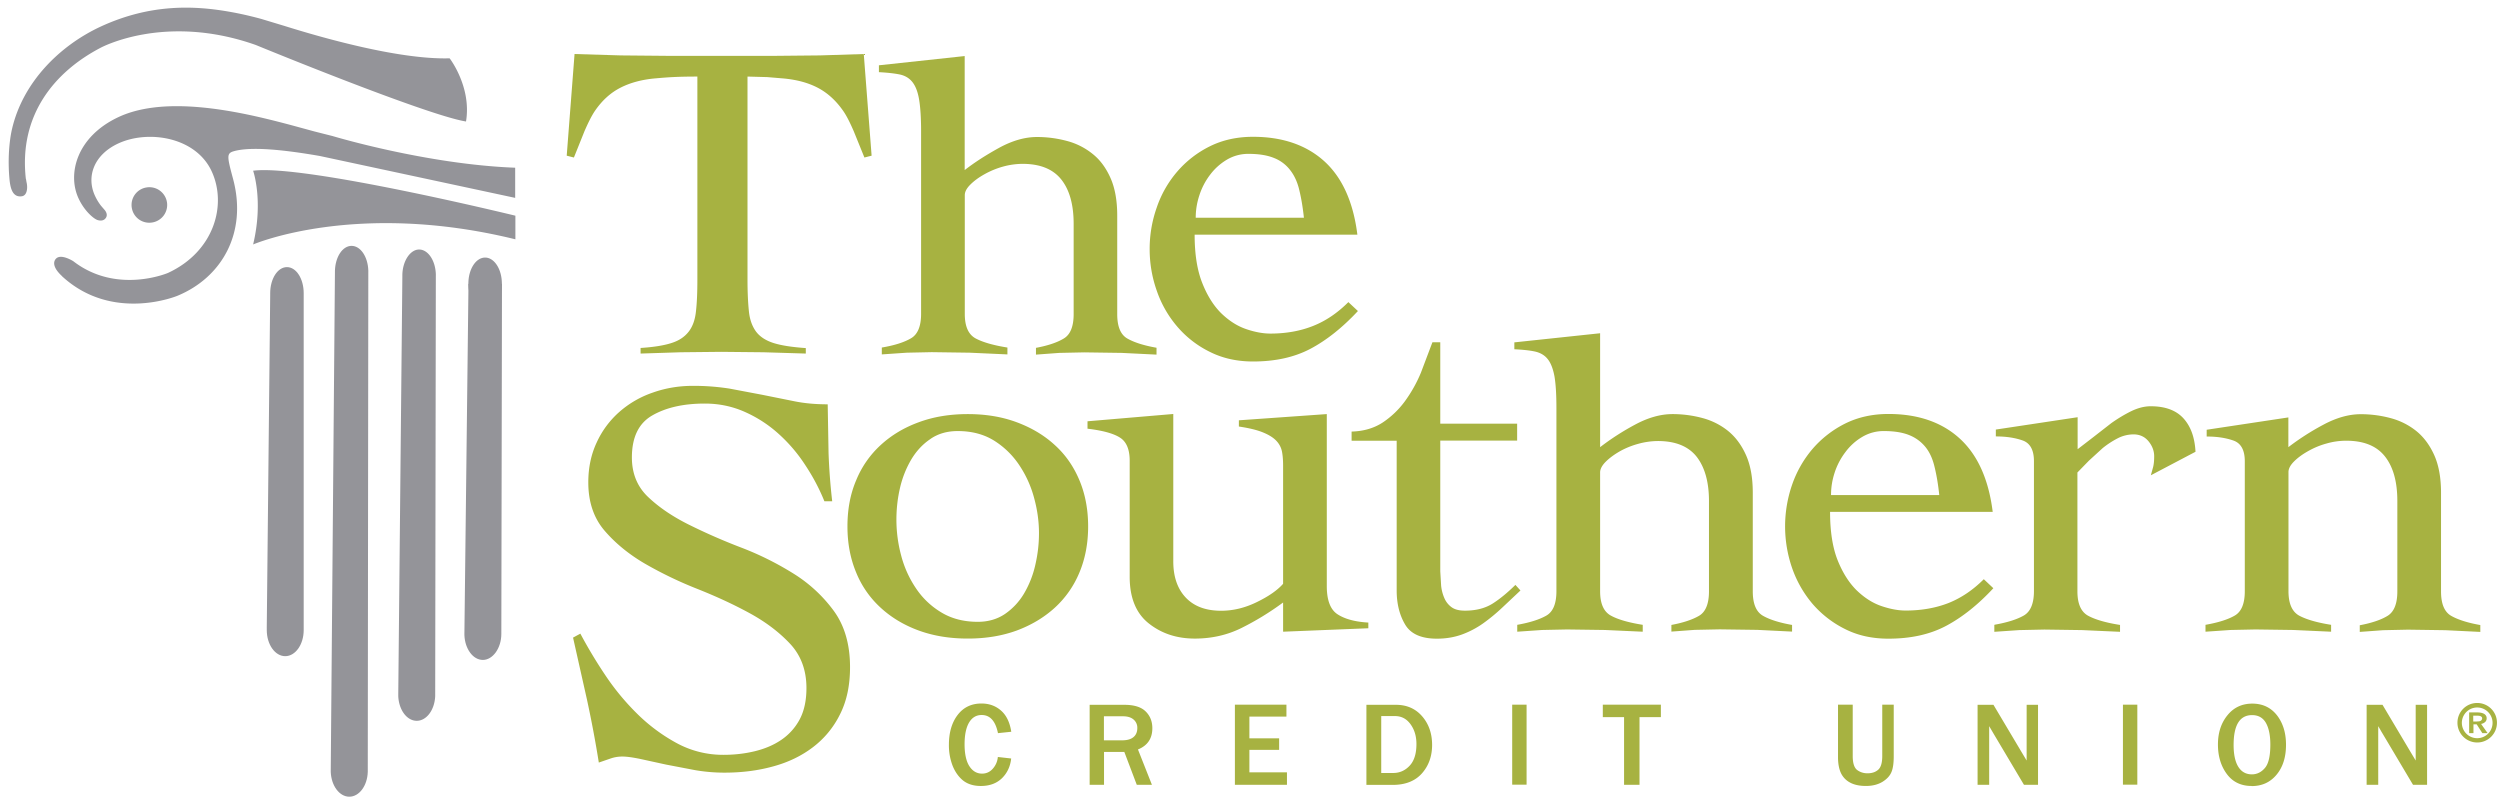 <svg width="213" height="68" fill="none" xmlns="http://www.w3.org/2000/svg"><g clip-path="url(#clip0_11316_51)"><path d="M111.094 18.551h-9.219c0-.64.1-1.271.311-1.911a5.83 5.83 0 01.905-1.738c.393-.53.878-.96 1.427-1.29a3.57 3.57 0 011.848-.503c.896 0 1.619.119 2.195.357a3.197 3.197 0 011.381 1.052c.357.466.613 1.033.768 1.72.165.685.293 1.463.384 2.322m-9.302 1.436h13.857c-.347-2.78-1.289-4.866-2.817-6.256-1.527-1.381-3.558-2.085-6.073-2.085-1.372 0-2.598.274-3.686.814a8.8 8.8 0 00-2.772 2.15 9.251 9.251 0 00-1.747 3.063 10.584 10.584 0 00-.603 3.54c0 1.217.2 2.396.603 3.54a9.344 9.344 0 001.747 3.064 8.65 8.65 0 002.772 2.15c1.088.548 2.314.823 3.686.823 1.912 0 3.549-.366 4.921-1.098 1.372-.732 2.707-1.802 4.015-3.201l-.814-.76c-.924.924-1.921 1.601-3.009 2.031-1.079.43-2.296.65-3.631.65-.631 0-1.336-.129-2.077-.385-.75-.256-1.445-.704-2.103-1.335-.65-.64-1.199-1.5-1.628-2.589-.43-1.079-.65-2.45-.65-4.116m-3.247 10.217v-.585c-1.088-.192-1.912-.457-2.488-.787-.576-.33-.86-1.024-.86-2.076v-8.406c0-1.271-.192-2.341-.576-3.201-.384-.86-.887-1.546-1.527-2.049a5.829 5.829 0 00-2.177-1.098 9.763 9.763 0 00-2.552-.338c-1.025 0-2.086.302-3.201.905-1.116.613-2.104 1.244-2.964 1.912V4.776l-7.308.787v.585c.704.037 1.29.101 1.747.192.466.092.832.311 1.097.64.275.34.467.833.577 1.482.11.65.173 1.546.173 2.699v15.586c0 1.052-.292 1.747-.86 2.076-.576.338-1.399.604-2.487.787v.585l2.13-.146 2.123-.046 3.229.046 3.22.146v-.585c-1.208-.192-2.123-.458-2.726-.787-.604-.338-.906-1.024-.906-2.076V16.63c0-.292.156-.585.476-.905.32-.32.722-.613 1.198-.878a7.106 7.106 0 011.573-.65 6.426 6.426 0 011.674-.237c1.5 0 2.598.448 3.302 1.335.704.887 1.052 2.15 1.052 3.778v7.692c0 1.052-.284 1.747-.842 2.076-.558.339-1.344.604-2.369.796v.576l1.985-.146 2.122-.046 3.202.046 2.963.146zm-19.254 7.18c.65-.448 1.427-.667 2.315-.667 1.18 0 2.195.265 3.054.786a7.094 7.094 0 012.15 2.058 9.31 9.31 0 011.29 2.8c.283 1.015.43 2.039.43 3.054 0 .897-.101 1.793-.311 2.699a8.419 8.419 0 01-.96 2.442 5.524 5.524 0 01-1.629 1.747c-.65.439-1.427.667-2.314.667-1.18 0-2.214-.265-3.082-.786a6.78 6.78 0 01-2.177-2.058 9.057 9.057 0 01-1.272-2.817 11.804 11.804 0 01-.402-3.037c0-.915.1-1.83.31-2.726a8.554 8.554 0 01.961-2.414c.43-.714.97-1.3 1.628-1.738m-9.037 5.305h.668a51.713 51.713 0 01-.311-4.107l-.073-4.153c-1.015 0-1.976-.082-2.863-.265l-2.726-.549-2.753-.521a19.515 19.515 0 00-3.174-.238c-1.17 0-2.314.192-3.393.576a8.447 8.447 0 00-2.845 1.647 7.759 7.759 0 00-1.93 2.606c-.475 1.016-.713 2.15-.713 3.394 0 1.655.457 3.027 1.38 4.107.925 1.079 2.077 2.021 3.44 2.817a33.653 33.653 0 004.464 2.15c1.61.64 3.1 1.326 4.472 2.076 1.372.75 2.516 1.619 3.44 2.606.923.988 1.39 2.25 1.39 3.769 0 1.052-.192 1.939-.567 2.652a4.853 4.853 0 01-1.555 1.747c-.65.449-1.409.769-2.269.98-.86.21-1.756.31-2.68.31a8.26 8.26 0 01-3.997-1.006 14.857 14.857 0 01-3.366-2.506 20.888 20.888 0 01-2.753-3.348 40.753 40.753 0 01-2.076-3.466l-.622.338 1.189 5.296a98.41 98.41 0 011.006 5.35l1.006-.347c.32-.11.65-.165.997-.165.385 0 .897.074 1.555.21l2.177.476 2.488.476c.86.146 1.692.21 2.488.21 1.463 0 2.845-.173 4.134-.53 1.29-.348 2.424-.897 3.385-1.628a7.864 7.864 0 002.314-2.8c.576-1.133.86-2.469.86-4.033 0-1.939-.467-3.54-1.39-4.802a12.284 12.284 0 00-3.44-3.174 25.806 25.806 0 00-4.473-2.222 50.172 50.172 0 01-4.463-1.958c-1.372-.686-2.516-1.463-3.44-2.341-.923-.878-1.38-2.003-1.38-3.366 0-1.72.576-2.918 1.746-3.586 1.162-.667 2.653-1.006 4.464-1.006 1.216 0 2.35.238 3.42.714a10.84 10.84 0 012.891 1.884c.86.777 1.62 1.665 2.268 2.67.66.998 1.19 2.013 1.601 3.028m29.736 5.132v-12.54l-7.308.621v.632c1.308.155 2.232.411 2.78.768.54.347.814 1.006.814 1.957v9.897c0 1.793.55 3.119 1.629 3.97 1.088.86 2.387 1.29 3.923 1.29 1.436 0 2.772-.303 3.998-.915a23.802 23.802 0 003.521-2.159v2.488l3.604-.146 3.658-.147v-.485c-1.125-.064-1.994-.301-2.606-.695-.622-.393-.933-1.198-.933-2.405V35.28l-7.491.53v.53c.859.129 1.545.293 2.058.504.512.21.887.448 1.143.722.256.275.411.586.476.933.064.348.091.732.091 1.144V49.74c-.476.54-1.217 1.062-2.232 1.555-1.006.494-2.021.741-3.046.741-1.308 0-2.314-.375-3.027-1.134-.704-.75-1.052-1.774-1.052-3.091zM86.627 35.976c-1.253-.467-2.643-.695-4.17-.695-1.528 0-2.928.228-4.18.695-1.254.457-2.333 1.107-3.239 1.939a8.34 8.34 0 00-2.094 3.01c-.503 1.179-.741 2.487-.741 3.923s.247 2.744.74 3.924a8.263 8.263 0 002.095 3.01c.906.832 1.985 1.48 3.238 1.938 1.253.458 2.644.686 4.18.686 1.537 0 2.918-.228 4.171-.686 1.253-.466 2.333-1.116 3.238-1.939a8.396 8.396 0 002.104-3.01c.494-1.179.74-2.487.74-3.923s-.246-2.744-.74-3.924c-.494-1.18-1.19-2.186-2.104-3.01-.905-.831-1.985-1.472-3.238-1.938zm101.382.631v.585c.859 0 1.619.11 2.268.339.649.22.979.814.979 1.765v11.077c0 1.051-.284 1.747-.86 2.076-.567.33-1.4.594-2.488.786v.586l2.131-.147 2.131-.045 3.22.045 3.22.147v-.586c-1.208-.192-2.113-.457-2.726-.786-.604-.339-.906-1.034-.906-2.086V40.22c0-.293.165-.595.476-.906.32-.32.723-.613 1.198-.878a6.7 6.7 0 011.573-.65 6.067 6.067 0 011.674-.237c1.5 0 2.598.448 3.302 1.344.705.897 1.052 2.159 1.052 3.787v7.71c0 1.053-.283 1.748-.841 2.086-.558.339-1.345.604-2.36.796v.567l1.985-.146 2.122-.046 3.201.046 2.963.146v-.585c-1.088-.192-1.911-.458-2.487-.787-.577-.338-.86-1.024-.86-2.076v-8.406c0-1.271-.192-2.341-.576-3.201-.385-.86-.897-1.546-1.528-2.058a5.896 5.896 0 00-2.177-1.098 9.731 9.731 0 00-2.561-.338c-1.015 0-2.085.302-3.201.905a21.515 21.515 0 00-2.964 1.903v-2.534L188 36.616l.009-.01zm-18.092 16.638v.585l2.131-.146 2.131-.046 3.22.046 3.228.146v-.585c-1.216-.192-2.122-.458-2.725-.787-.604-.338-.906-1.024-.906-2.076V40.256l.979-1.006 1.171-1.07a7.58 7.58 0 011.289-.841 2.99 2.99 0 011.336-.33c.539 0 .969.201 1.289.595.32.393.476.823.476 1.262 0 .384-.028.686-.092.933l-.192.695 3.805-2.003c-.064-1.216-.402-2.159-1.024-2.845-.622-.686-1.555-1.033-2.79-1.033-.539 0-1.097.146-1.664.42-.577.284-1.135.623-1.693 1.016l-1.564 1.216-1.308 1.007v-2.726l-6.969 1.052v.585c.859 0 1.619.11 2.268.338.649.22.979.815.979 1.766v11.076c0 1.052-.293 1.747-.86 2.077-.576.329-1.4.594-2.488.786m-4.72-11.049h-9.22c0-.65.101-1.28.311-1.92a5.883 5.883 0 01.915-1.739 4.81 4.81 0 011.427-1.29 3.561 3.561 0 011.839-.502c.887 0 1.628.119 2.195.356a3.393 3.393 0 011.39 1.043c.357.457.604 1.034.759 1.72.165.686.293 1.454.384 2.323m-50.059-4.62h3.832v12.76c0 1.116.238 2.086.714 2.89.475.815 1.381 1.217 2.716 1.217.768 0 1.473-.119 2.131-.356a7.764 7.764 0 001.811-.952 15.613 15.613 0 001.619-1.335l1.555-1.463-.43-.476c-.64.631-1.271 1.162-1.911 1.573-.641.412-1.436.622-2.388.622-.484 0-.85-.091-1.125-.283a1.85 1.85 0 01-.622-.769 3.547 3.547 0 01-.283-1.08l-.073-1.216V37.54h6.549v-1.445h-6.549V29.16h-.668l-.979 2.589a11.825 11.825 0 01-1.363 2.433 7.473 7.473 0 01-1.902 1.82c-.732.476-1.61.741-2.643.768v.769l.009.009zm40.757 6.065h13.857c-.347-2.78-1.289-4.866-2.817-6.256-1.527-1.39-3.558-2.086-6.064-2.086-1.372 0-2.598.275-3.686.814a8.946 8.946 0 00-2.781 2.159 9.493 9.493 0 00-1.747 3.064 10.9 10.9 0 00-.594 3.54 10.9 10.9 0 00.594 3.54 9.59 9.59 0 001.747 3.064 8.838 8.838 0 002.781 2.15c1.088.548 2.314.813 3.686.813 1.912 0 3.549-.366 4.921-1.097 1.372-.732 2.716-1.802 4.015-3.202l-.814-.768c-.924.924-1.93 1.6-3.009 2.03-1.079.421-2.296.64-3.64.64-.641 0-1.327-.127-2.077-.383s-1.445-.705-2.103-1.336c-.65-.64-1.199-1.5-1.629-2.579-.429-1.088-.64-2.46-.64-4.116m-3.238 10.226v-.585c-1.088-.192-1.921-.458-2.488-.787-.576-.338-.859-1.024-.859-2.076v-8.406c0-1.271-.192-2.342-.577-3.201-.384-.86-.896-1.546-1.527-2.058a5.896 5.896 0 00-2.177-1.098 9.782 9.782 0 00-2.561-.338c-1.015 0-2.086.301-3.201.905a21.541 21.541 0 00-2.964 1.912v-9.705l-7.308.777v.586c.704.037 1.28.091 1.747.192.457.1.832.311 1.097.65.266.329.458.832.577 1.481.109.65.164 1.546.164 2.698v15.596c0 1.051-.283 1.747-.859 2.076-.577.33-1.4.594-2.479.786v.586l2.122-.147 2.122-.045 3.219.045 3.229.147v-.586c-1.207-.192-2.122-.457-2.716-.786-.613-.339-.915-1.025-.915-2.076V40.247c0-.283.165-.594.476-.905.32-.32.722-.613 1.198-.888a6.92 6.92 0 011.573-.64 6.424 6.424 0 011.674-.238c1.5 0 2.598.449 3.302 1.336.695.896 1.052 2.15 1.052 3.777v7.693c0 1.052-.284 1.747-.833 2.076-.558.33-1.344.595-2.369.787v.567l1.985-.147 2.131-.045 3.202.045 2.963.147v.018zM54.586 29.646c1.134-.073 2.022-.22 2.653-.43.63-.201 1.107-.53 1.445-.97.338-.438.54-1.015.613-1.728.082-.713.119-1.61.119-2.698V6.523c-1.647 0-2.46.055-3.595.156-1.134.1-2.122.366-2.963.796-.842.43-1.555 1.079-2.16 1.957-.3.439-.603 1.061-.905 1.756l-.896 2.232-.613-.156.668-8.661 3.933.118 3.933.037h9.293l3.741-.037 3.741-.118.668 8.661-.613.156-.906-2.232c-.302-.695-.603-1.317-.914-1.756-.613-.878-1.336-1.528-2.159-1.957-.823-.43-1.811-.696-2.982-.796l-1.317-.11-1.683-.046V23.83c0 1.088.046 1.985.12 2.698.072.713.283 1.28.612 1.729.33.439.832.759 1.49.97.668.21 1.574.347 2.745.43v.466l-3.604-.11-3.604-.037-3.457.037-3.412.11v-.467l.01-.009zm75.479 30.394h-1.226v6.815h1.226V60.04zm52.035 0h-1.226v6.815h1.226V60.04zm28.958 3.22c-.924 0-1.683-.75-1.683-1.683s.75-1.683 1.683-1.683 1.683.75 1.683 1.683-.75 1.683-1.683 1.683zm0-2.982a1.308 1.308 0 100 2.616 1.308 1.308 0 000-2.616z" fill="#A7B241"/><path d="M210.372 60.699h.723c.101 0 .192.01.283.027a.97.97 0 01.247.083.472.472 0 01.174.155.401.401 0 01.064.238.407.407 0 01-.128.311.65.65 0 01-.347.165l.558.786h-.449l-.484-.75h-.275v.75h-.366v-1.783.018zm.668.768c.055 0 .11 0 .156-.009a.31.31 0 00.137-.036.223.223 0 00.1-.083.215.215 0 00.046-.128c0-.046-.009-.091-.037-.119a.277.277 0 00-.1-.073.498.498 0 00-.137-.036c-.055 0-.101-.01-.147-.01h-.338v.503h.302l.018-.009zM85.017 64.495l1.135.128c-.074.686-.339 1.244-.787 1.683-.457.44-1.052.659-1.793.659-.622 0-1.125-.156-1.518-.467-.384-.31-.686-.74-.897-1.271a4.82 4.82 0 01-.31-1.775c0-1.033.246-1.884.74-2.533.494-.65 1.171-.98 2.03-.98.678 0 1.236.211 1.693.623.457.412.732 1.015.85 1.784l-1.133.118c-.21-1.024-.668-1.545-1.39-1.545-.458 0-.815.21-1.071.64-.256.43-.384 1.052-.384 1.857 0 .805.137 1.445.411 1.866.275.42.632.63 1.08.63.356 0 .668-.137.914-.42a1.7 1.7 0 00.43-1.015m13.135 2.387h-1.299l-1.061-2.8h-1.729v2.8h-1.225V60.05h2.954c.823 0 1.427.183 1.811.558.384.375.576.85.576 1.436 0 .878-.411 1.481-1.225 1.81l1.189 3.01h.009zm-4.089-3.787h1.528c.439 0 .768-.091.988-.283.22-.183.32-.449.32-.769a.91.91 0 00-.32-.722c-.21-.183-.513-.275-.897-.275h-1.628v2.05h.01zm15.586 3.787h-4.436V60.04h4.391v1.016h-3.156v1.847h2.534v.988h-2.534v1.912h3.201v1.06zm6.769 0V60.05h2.515c.933 0 1.674.329 2.241.987.567.659.841 1.473.841 2.433 0 .96-.292 1.775-.868 2.424-.577.65-1.409.979-2.488.979h-2.241v-.01zm1.262-1.006h1.024c.549 0 1.016-.21 1.4-.622.384-.412.576-1.025.576-1.839 0-.667-.165-1.225-.503-1.692-.338-.466-.777-.695-1.326-.695h-1.171v4.848zm22.007 1.006h-1.317V61.1h-1.811v-1.06h4.948v1.06h-1.82v5.763zm21.659-6.814v4.38c0 .595-.064 1.053-.201 1.364-.137.32-.393.594-.768.823-.384.229-.851.347-1.4.347-.549 0-1.015-.1-1.372-.301a1.757 1.757 0 01-.768-.823c-.156-.348-.238-.787-.238-1.327V60.04h1.253v4.382c0 .594.128.988.375 1.18.247.183.54.283.878.283.384 0 .686-.1.915-.302.229-.2.348-.585.348-1.161V60.04h.978v.009zm12.284 6.814h-1.189l-2.588-4.354a82.426 82.426 0 00-.375-.64v4.994h-.988V60.05h1.353l2.388 4.015.439.732V60.05h.969v6.814h-.009zm18.211.101c-.905 0-1.61-.339-2.113-1.016-.503-.677-.759-1.518-.759-2.515 0-.997.265-1.82.805-2.488.54-.668 1.244-.997 2.122-.997.878 0 1.582.33 2.104.997.512.668.768 1.5.768 2.506 0 1.052-.265 1.903-.805 2.552-.54.65-1.244.97-2.122.97m.009-.997c.439 0 .814-.183 1.125-.55.311-.365.458-1.033.458-1.993 0-.787-.128-1.4-.375-1.839-.257-.448-.65-.667-1.18-.667-1.052 0-1.574.85-1.574 2.542 0 .824.138 1.446.403 1.866.265.421.649.64 1.152.64m14.928.888h-1.198L203 62.51c-.037-.064-.11-.174-.192-.33a25.297 25.297 0 00-.183-.31v4.994h-.988V60.05h1.354l2.387 4.015.439.732V60.05h.97v6.814z" fill="#A7B241"/><path d="M42.76 24.167c0 1.226-.64 2.232-1.427 2.232s-1.427-.997-1.427-2.232c0-1.235.64-2.222 1.427-2.222s1.427.997 1.427 2.222zm-28.538-6.96a1.514 1.514 0 01-1.244 1.747 1.507 1.507 0 01-1.747-1.235 1.507 1.507 0 011.244-1.747 1.514 1.514 0 011.747 1.244" fill="#949499"/><path d="M2.203 15.24C1.591 9.834 4.61 6.148 8.551 4.081c0 0 5.46-3 13.245-.247 0 0 14.451 5.946 17.881 6.513h.028c.485-2.909-1.363-5.333-1.363-5.333l-.037-.046c-4.344.128-11.04-1.81-14.049-2.753l-1.966-.594s-1.217-.348-2.598-.595C16.564.46 12.822.304 8.569 2.27 5.085 3.89 1.947 7 1.023 10.996c0 0-.43 1.665-.228 4.125.064.796.22 1.729 1.07 1.6.476-.072.503-.786.393-1.207l-.045-.265-.01-.009zm3.083 8.296c4.308 3.97 9.832 1.665 9.832 1.665 3.806-1.573 5.964-5.397 4.739-9.96-.513-1.922-.568-2.178.073-2.36 1.509-.421 4.39-.101 7.326.41l16.638 3.568v-2.57c-7.555-.284-15.559-2.698-15.559-2.698l-1.555-.394-1.984-.54c-1.445-.383-3.101-.804-4.82-1.115-3.44-.622-7.144-.833-9.852.42-3.63 1.684-4.39 4.894-3.43 6.943.485 1.052 1.254 1.701 1.583 1.83 0 0 .439.182.695-.11.256-.284.055-.595-.037-.714l-.338-.393a4.306 4.306 0 01-.503-.833c-.76-1.637-.092-3.503 1.985-4.463 2.524-1.171 6.594-.576 7.957 2.378 1.327 2.872.192 6.842-3.722 8.653 0 0-4.363 1.866-8.068-.997 0 0-1.052-.677-1.482-.21-.237.255-.274.75.522 1.481m16.28-8.982s.897 2.543 0 6.284c0 0 8.754-3.778 22.346-.44v-2.012s-18.019-4.4-22.345-3.832zm15.568 8.945v-.119c-.036-1.18-.667-2.112-1.426-2.112-.76 0-1.427.997-1.427 2.222v.137l-.348 35.526v.156c.046 1.18.732 2.112 1.573 2.112.842 0 1.528-.933 1.574-2.112v-.092l.054-35.727v.01z" fill="#949499"/><path d="M31.381 23.17v-.11c-.036-1.18-.658-2.112-1.427-2.112-.768 0-1.38.933-1.417 2.113v.091l-.357 42.532v.082c.046 1.18.74 2.113 1.582 2.113.842 0 1.537-.933 1.573-2.113v-.082l.046-42.514zM22.729 53.5v.184c0 1.225.704 2.222 1.573 2.222s1.573-.997 1.573-2.222V24.98c0-1.225-.631-2.222-1.427-2.222s-1.427.997-1.427 2.222v.147L22.728 53.5zm19.985.33l.055-29.653h-2.854l-.348 29.809v.128c.046 1.17.732 2.112 1.574 2.112.841 0 1.573-.997 1.573-2.222v-.174z" fill="#949499"/></g><defs><clipPath id="clip0_11316_51"><path fill="#fff" transform="translate(.741 .652)" d="M0 0h212v67.227H0z"/></clipPath></defs></svg>
